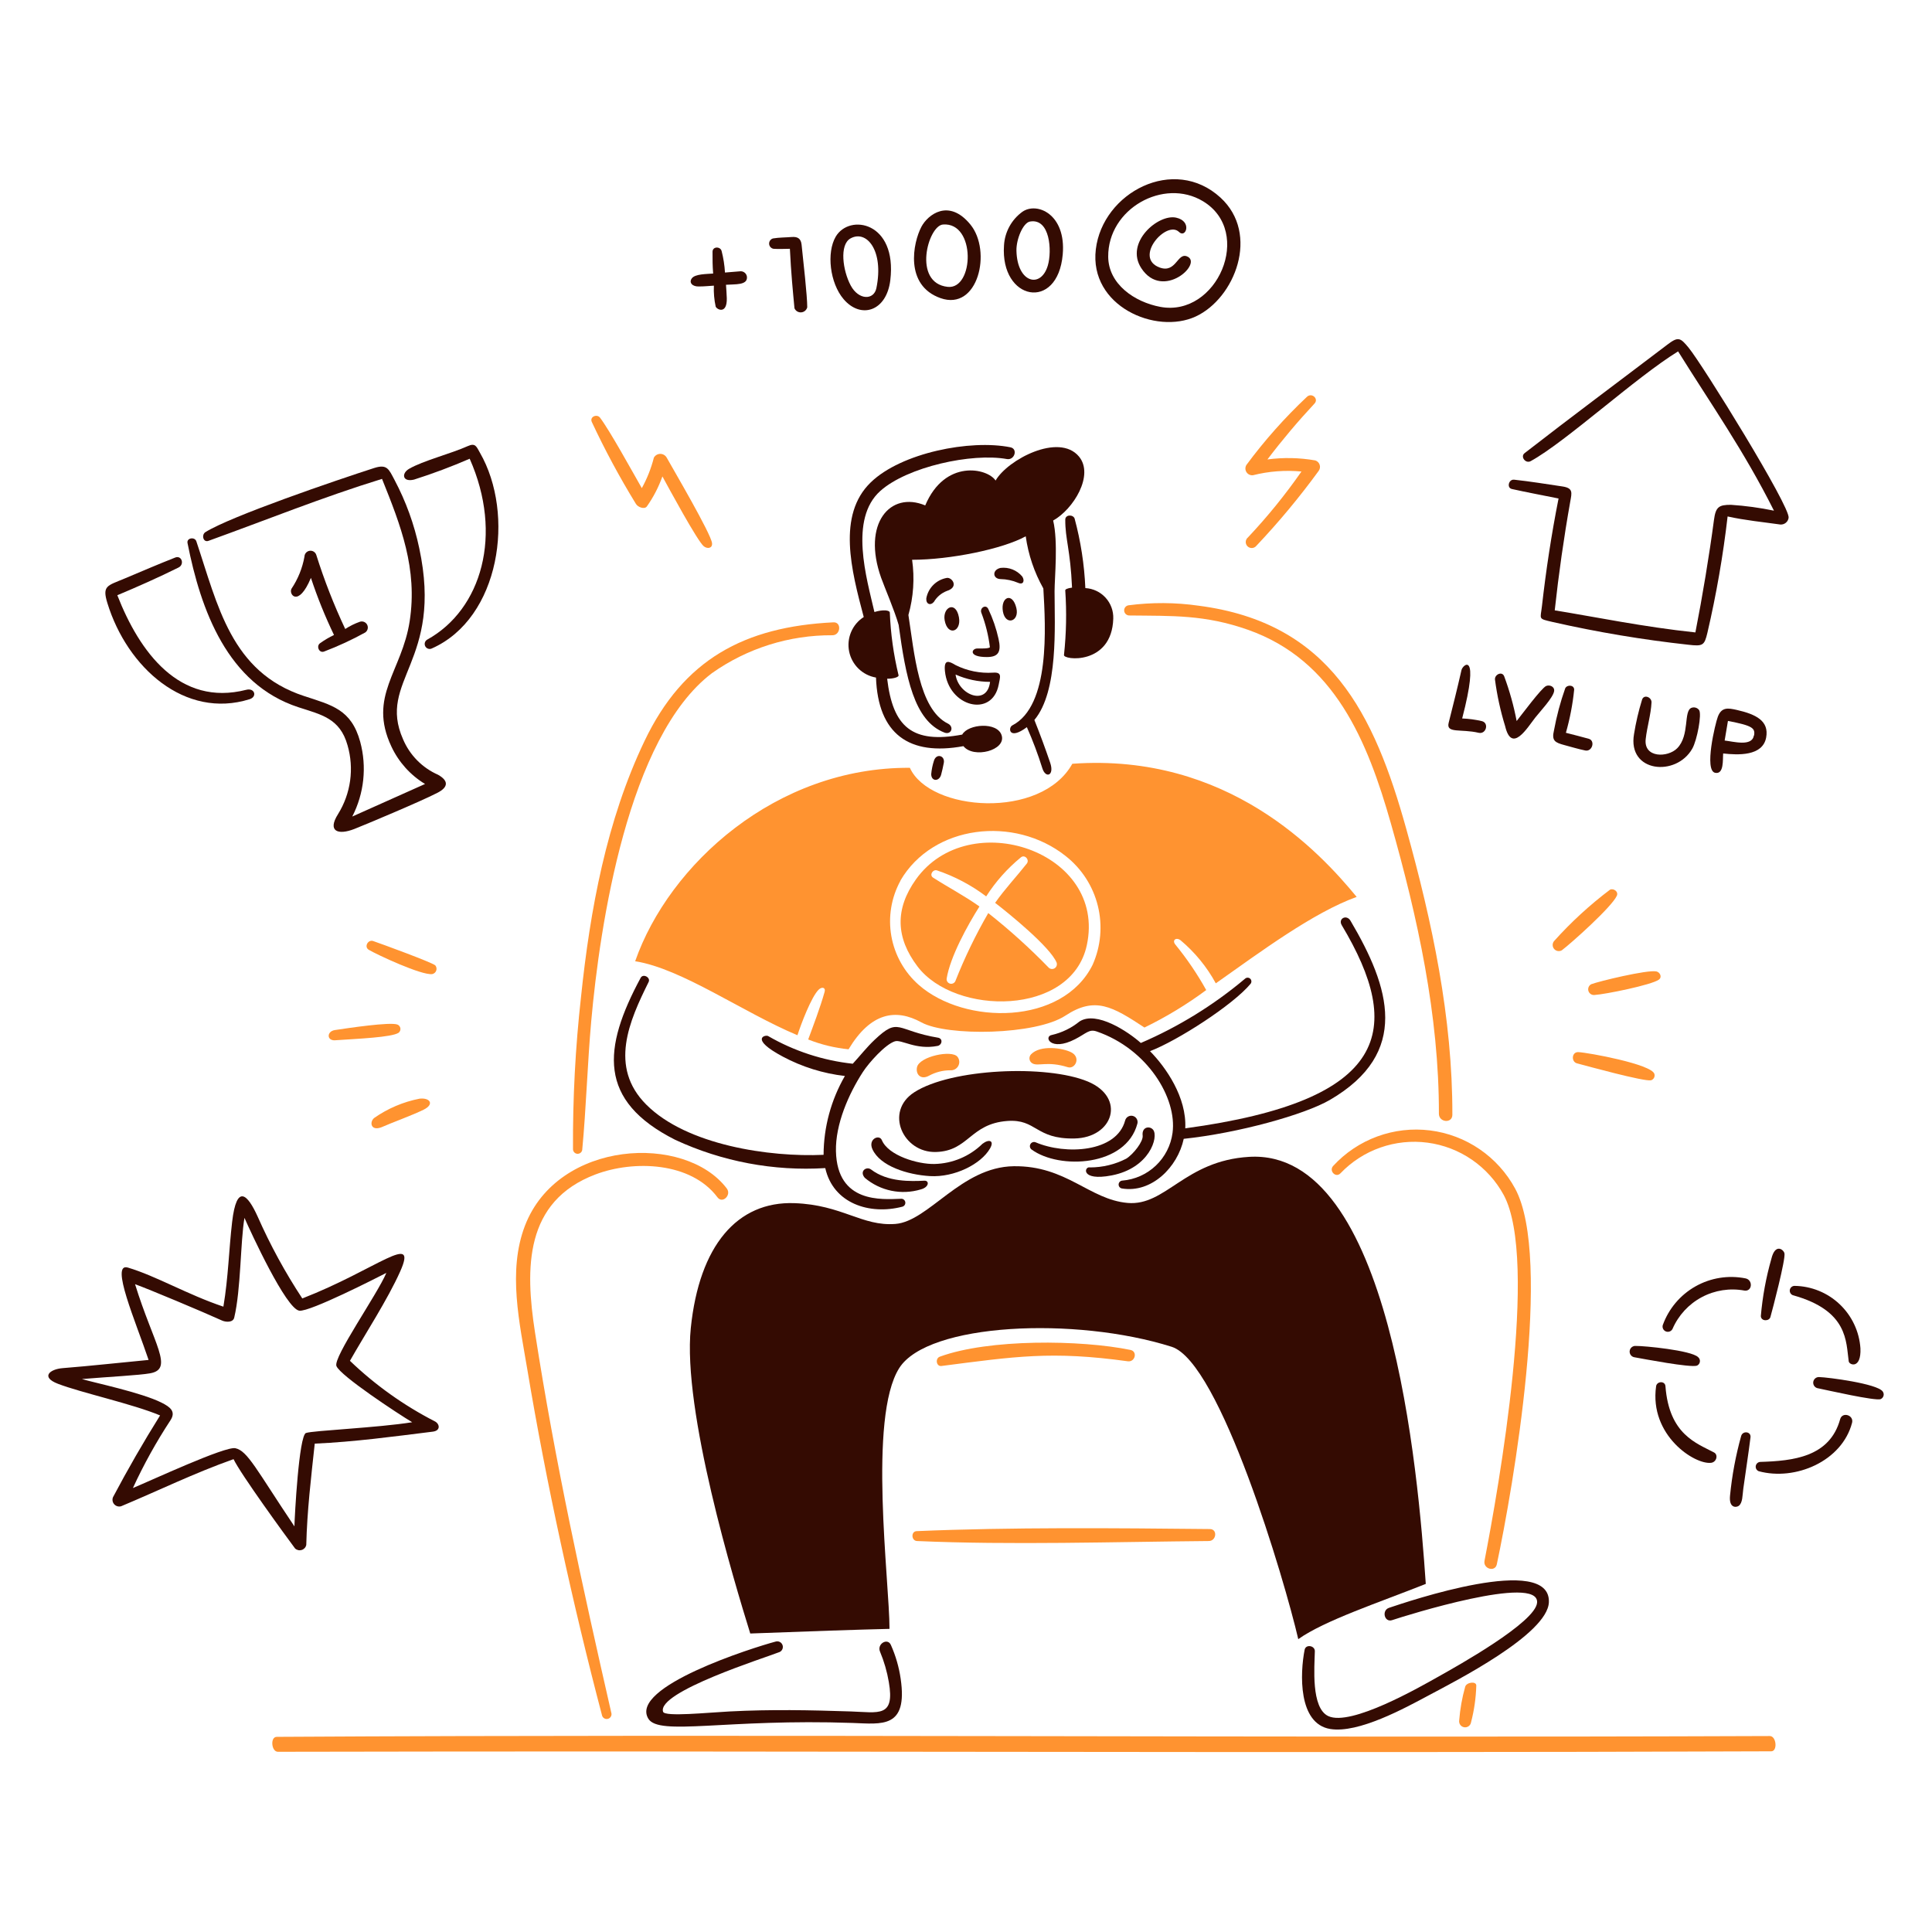 <svg width="800" height="800" viewBox="0 0 800 800" fill="none" xmlns="http://www.w3.org/2000/svg">
<path d="M732.833 718.856C525.233 719.68 315.801 718.02 114.597 719.192C111.797 719.192 112.369 725.38 115.073 725.376C322.397 724.888 524.949 726.012 733.445 725.18C736.117 725.168 735.601 718.844 732.833 718.856Z" fill="#FF9330"/>
<path d="M379.715 441.9C379.091 444.7 381.175 447.388 384.731 445.408C387.417 443.953 390.421 443.187 393.475 443.18C394.145 443.235 394.816 443.094 395.407 442.774C395.997 442.454 396.482 441.969 396.801 441.378C397.12 440.786 397.26 440.115 397.204 439.445C397.147 438.776 396.897 438.137 396.483 437.608C394.199 434.624 380.727 437.408 379.715 441.9Z" fill="#FF9330"/>
<path d="M442.139 441.9C445.183 442.848 447.703 437.9 443.643 435.772C440.099 433.912 430.763 432.572 426.931 436.572C426.67 436.846 426.477 437.178 426.368 437.54C426.26 437.903 426.239 438.287 426.306 438.659C426.374 439.032 426.529 439.383 426.759 439.684C426.989 439.985 427.286 440.228 427.627 440.392C430.023 441.6 433.775 439.292 442.139 441.9Z" fill="#FF9330"/>
<path d="M389.828 565.628C420.324 561.7 435.428 559.308 466.988 563.68C470.02 564.1 471.164 559.604 468.072 558.972C447.496 554.752 409.404 554.332 389.16 561.772C387.164 562.488 387.684 565.904 389.828 565.628Z" fill="#FF9330"/>
<path d="M552.028 482.8C550.18 484.828 553.104 487.86 555.036 485.864C559.626 481.053 565.288 477.394 571.56 475.186C577.832 472.978 584.538 472.282 591.13 473.156C597.721 474.03 604.014 476.449 609.494 480.216C614.973 483.983 619.486 488.991 622.664 494.832C637.264 521.96 620.568 616 614.7 646.308C614.056 649.62 619.08 651.108 619.796 647.756C626.512 616.236 642.996 520.956 627.396 492.188C623.862 485.652 618.818 480.055 612.684 475.862C606.55 471.669 599.503 469.003 592.13 468.084C584.756 467.166 577.27 468.022 570.295 470.582C563.32 473.142 557.057 477.331 552.028 482.8Z" fill="#FF9330"/>
<path d="M467.571 254.856C485.571 255.068 498.907 254.488 516.771 260.788C552.675 273.456 566.263 306.98 575.903 340.84C587.011 379.848 595.903 420.504 595.819 461.172C595.819 464.824 601.383 465.296 601.391 461.62C601.491 421.424 593.059 381.892 582.339 343.348C569.027 295.484 550.783 257.904 496.379 250.816C486.72 249.43 476.917 249.374 467.243 250.648C466.724 250.739 466.257 251.02 465.933 251.437C465.61 251.853 465.454 252.375 465.495 252.901C465.536 253.427 465.771 253.919 466.155 254.28C466.539 254.641 467.044 254.847 467.571 254.856Z" fill="#FF9330"/>
<path d="M606.704 698.44C605.42 702.99 604.589 707.655 604.224 712.368C604.171 712.69 604.183 713.02 604.257 713.337C604.332 713.655 604.469 713.955 604.659 714.219C604.85 714.484 605.091 714.709 605.368 714.881C605.645 715.052 605.954 715.168 606.276 715.22C606.598 715.273 606.927 715.262 607.245 715.187C607.562 715.112 607.862 714.976 608.127 714.785C608.392 714.595 608.616 714.354 608.788 714.076C608.96 713.799 609.075 713.49 609.128 713.168C610.426 708.201 611.155 703.101 611.3 697.968C611.336 696.044 607.272 696.532 606.704 698.44Z" fill="#FF9330"/>
<path d="M379.715 638.108C418.543 639.816 461.495 638.44 500.551 638.108C503.699 638.08 504.255 633.18 500.995 633.148C461.719 632.748 418.615 632.348 379.551 634.012C377.155 634.112 377.319 638 379.715 638.108Z" fill="#FF9330"/>
<path d="M241.084 476.188C242.756 458.444 243.232 440.616 244.816 422.844C248.356 383.176 260.044 305.06 294.788 278.752C309.382 268.42 326.85 262.926 344.732 263.044C348.128 262.984 348.552 257.524 345.096 257.696C308.212 259.512 283.004 273.072 266.88 306.832C251.14 339.784 244.352 376.732 240.584 412.832C238.248 433.77 237.141 454.828 237.268 475.896C237.281 476.371 237.47 476.825 237.798 477.169C238.126 477.514 238.57 477.725 239.044 477.761C239.518 477.797 239.989 477.656 240.366 477.366C240.743 477.075 240.998 476.656 241.084 476.188Z" fill="#FF9330"/>
<path d="M249.331 710.472C249.497 710.936 249.828 711.322 250.261 711.557C250.694 711.792 251.198 711.858 251.677 711.744C252.157 711.631 252.577 711.344 252.858 710.939C253.138 710.535 253.26 710.041 253.199 709.552C241.135 656.732 229.847 605.376 221.531 551.7C217.415 525.156 217.131 497.452 246.599 486.3C262.447 480.3 286.135 481.124 297.099 495.796C299.175 498.572 302.995 494.828 300.943 492.12C283.675 469.32 231.063 471.956 217.379 507.524C210.115 526.412 215.187 548.052 218.383 567.244C226.147 613.868 237.247 664.62 249.331 710.472Z" fill="#FF9330"/>
<path d="M646.732 393.488C650.464 390.688 667.432 375.548 669.488 370.924C670.288 369.172 668.108 367.724 666.688 368.388C658.285 374.727 650.516 381.864 643.488 389.7C643.116 390.161 642.917 390.738 642.925 391.33C642.934 391.922 643.149 392.493 643.535 392.943C643.92 393.393 644.451 393.694 645.035 393.794C645.619 393.893 646.219 393.785 646.732 393.488Z" fill="#FF9330"/>
<path d="M653 440.312C657.088 441.392 680.632 447.888 683.64 447.328C684.177 447.165 684.627 446.795 684.891 446.3C685.155 445.804 685.212 445.225 685.048 444.688C683.812 440.632 657.6 435.852 653.584 435.66C650.772 435.524 650.516 439.656 653 440.312Z" fill="#FF9330"/>
<path d="M660.268 412C664.588 411.748 683.868 407.86 686.9 405.648C688.38 404.568 687.344 402.556 685.868 402.248C682.108 401.468 662.024 406.344 658.904 407.54C658.413 407.796 658.027 408.216 657.813 408.727C657.599 409.238 657.571 409.807 657.733 410.337C657.895 410.866 658.237 411.323 658.7 411.626C659.163 411.93 659.718 412.062 660.268 412Z" fill="#FF9330"/>
<path d="M138.748 430.756C148.012 430.116 162.228 429.556 165.068 427.636C165.342 427.419 165.553 427.133 165.68 426.808C165.808 426.482 165.846 426.129 165.793 425.784C165.739 425.439 165.595 425.114 165.375 424.843C165.155 424.572 164.867 424.363 164.54 424.24C161.532 423.096 144.024 425.716 138.692 426.524C135.2 427.052 135.268 430.996 138.748 430.756Z" fill="#FF9330"/>
<path d="M173.732 454.936C166.963 456.262 160.549 458.994 154.904 462.956C152.84 464.684 153.544 468.9 158.748 466.44C161.032 465.356 170.948 461.732 175.46 459.476C179.972 457.22 178.052 454.46 173.732 454.936Z" fill="#FF9330"/>
<path d="M152.704 393.292C156.104 395.32 174.624 403.96 178.996 403.348C179.371 403.268 179.718 403.093 180.005 402.839C180.292 402.586 180.509 402.263 180.636 401.901C180.762 401.539 180.793 401.151 180.725 400.774C180.658 400.397 180.495 400.044 180.252 399.748C178.94 398.52 157.98 390.848 154.512 389.664C152.4 388.948 150.644 392.064 152.704 393.292Z" fill="#FF9330"/>
<path d="M450.025 391.396C458.425 352.468 401.129 333.46 379.273 364.128C370.493 376.448 370.925 388.296 379.913 400.172C395.417 420.66 443.665 420.872 450.025 391.396ZM388.025 360.424C395.335 362.896 402.199 366.526 408.357 371.176C412.276 365.057 417.135 359.596 422.757 354.992C424.357 353.712 426.409 356.024 425.181 357.584C420.781 363.16 416.185 367.984 412.061 373.848C417.633 378.14 434.817 392.056 437.521 398.584C437.669 399.004 437.672 399.462 437.531 399.884C437.389 400.306 437.111 400.669 436.74 400.915C436.369 401.161 435.926 401.277 435.482 401.243C435.038 401.209 434.618 401.028 434.289 400.728C426.441 392.636 418.067 385.071 409.221 378.084C403.99 387.121 399.437 396.533 395.601 406.244C395.412 406.665 395.077 407.002 394.658 407.193C394.238 407.384 393.764 407.416 393.323 407.283C392.881 407.149 392.504 406.86 392.261 406.469C392.018 406.077 391.925 405.611 392.001 405.156C393.461 396.184 400.581 383.236 405.569 375.352C399.273 370.868 392.789 367.528 386.369 363.404C384.701 362.324 386.277 359.844 388.025 360.424Z" fill="#FF9330"/>
<path d="M263.008 398.028C282.336 401.064 307.576 419.196 330.208 428.668C331.628 424.212 335.972 412.704 339.008 409.78C340.368 408.472 341.964 408.892 341.456 410.7C339.608 417.308 336.656 424.964 334.656 430.424C340.01 432.551 345.635 433.919 351.368 434.488C360.532 419.252 370.868 417.496 381.536 423.348C392.204 429.2 428.888 428.64 441.172 420.548C453.456 412.456 460.672 416.788 473.9 425.48C482.886 421.11 491.446 415.916 499.472 409.964C495.773 403.311 491.49 397.001 486.672 391.108C485.252 389.344 486.948 387.988 488.788 389.296C494.755 394.281 499.726 400.349 503.44 407.18C522.268 393.892 543.716 377.932 561.768 371.388C546.448 352.752 508.424 311.64 444.024 316.26C431.1 339.492 384.976 336.068 376.756 317.932C321.336 317.6 277.016 357.972 263.008 398.028ZM372.864 364.6C386.292 341.58 419.96 337.54 441.304 354.492C447.898 359.684 452.573 366.926 454.591 375.073C456.608 383.22 455.853 391.806 452.444 399.476C440.044 424.588 399.496 424.572 380.444 407.832C374.468 402.57 370.462 395.43 369.085 387.587C367.708 379.745 369.042 371.667 372.868 364.684L372.864 364.6Z" fill="#FF9330"/>
<path d="M263.283 208.588C264.083 210.036 266.883 211.036 267.851 209.704C270.558 205.878 272.724 201.698 274.287 197.28C276.571 201.456 288.827 224.184 291.447 226.22C292.951 227.388 295.047 227.056 294.843 224.94C294.499 221.124 278.747 194.312 276.071 189.508C275.809 189.033 275.423 188.637 274.955 188.361C274.488 188.085 273.955 187.94 273.411 187.94C272.868 187.94 272.335 188.085 271.868 188.361C271.4 188.637 271.014 189.033 270.752 189.508C269.633 193.909 267.957 198.149 265.763 202.124C261.695 195.024 252.587 178.428 248.467 172.96C247.219 171.312 244.171 172.488 245.011 174.632C250.454 186.288 256.555 197.625 263.283 208.588Z" fill="#FF9330"/>
<path d="M518.852 196.776C525.402 195.129 532.184 194.611 538.908 195.244C532.208 204.867 524.806 213.983 516.764 222.516C516.492 222.734 516.269 223.006 516.109 223.316C515.95 223.625 515.857 223.965 515.838 224.313C515.819 224.661 515.873 225.008 515.997 225.334C516.121 225.659 516.313 225.955 516.559 226.201C516.806 226.447 517.101 226.639 517.426 226.763C517.752 226.887 518.1 226.942 518.448 226.922C518.795 226.903 519.135 226.811 519.445 226.651C519.754 226.491 520.027 226.268 520.244 225.996C529.484 216.233 538.09 205.887 546.008 195.024C546.282 194.666 546.466 194.247 546.543 193.803C546.621 193.359 546.59 192.903 546.453 192.473C546.317 192.043 546.078 191.653 545.758 191.335C545.439 191.018 545.047 190.782 544.616 190.648C538.074 189.502 531.395 189.367 524.812 190.248C530.915 182.206 537.423 174.48 544.312 167.1C546.16 165.1 543.172 162.452 541.192 164.3C532.008 172.937 523.617 182.38 516.12 192.516C515.839 192.966 515.692 193.486 515.695 194.016C515.699 194.546 515.852 195.064 516.138 195.51C516.425 195.957 516.831 196.313 517.312 196.537C517.792 196.761 518.326 196.844 518.852 196.776Z" fill="#FF9330"/>
<path d="M392.169 239.284C390.031 239.635 388.055 240.641 386.514 242.163C384.972 243.685 383.94 245.647 383.561 247.78C383.397 250.18 385.289 250.9 386.709 249.228C387.925 247.169 389.799 245.58 392.029 244.716C397.157 243.128 394.313 239.116 392.169 239.284Z" fill="#340B02"/>
<path d="M397.072 255.6C395.744 248.492 390.204 251.5 391.164 256.852C392.4 263.624 398.192 261.62 397.072 255.6Z" fill="#340B02"/>
<path d="M420.859 251.792C419.215 244.912 414.227 247.276 415.287 253.24C416.347 259.204 422.195 257.388 420.859 251.792Z" fill="#340B02"/>
<path d="M421.601 241.344C423.757 242.296 424.401 240.452 423.301 238.728C422.214 237.427 420.818 236.418 419.241 235.795C417.664 235.172 415.956 234.954 414.273 235.16C410.709 235.996 411.041 239.688 414.273 239.784C416.793 239.828 419.281 240.358 421.601 241.344Z" fill="#340B02"/>
<path d="M413.532 283.516C414.148 280.34 415.04 278.26 411.22 278.532C405.865 278.881 400.512 277.805 395.708 275.412C392.908 273.712 390.784 272.848 391.276 277.892C392.724 292.736 410.864 297.332 413.532 283.516ZM409.968 282.348C408.74 292.596 396.792 287.724 395.68 279.312C400.181 281.303 405.047 282.337 409.968 282.348Z" fill="#340B02"/>
<path d="M404.593 268.532C402.365 268.552 400.777 272.084 408.633 272.068C413.393 272.068 414.693 269.976 413.477 264.548C412.535 260.266 411.105 256.105 409.217 252.148C408.205 250.048 405.457 251.788 406.417 253.904C408.137 258.445 409.305 263.176 409.897 267.996C409.469 268.644 406.153 268.516 404.593 268.532Z" fill="#340B02"/>
<path d="M386.736 314.964C386.147 316.773 385.765 318.642 385.596 320.536C385.596 323.656 388.956 323.708 389.716 320.732C390.188 318.892 390.34 318.28 390.804 315.932C391.404 312.908 387.744 311.78 386.736 314.964Z" fill="#340B02"/>
<path d="M412.252 198.98C408.852 193.824 391.276 190.008 383.116 209.284C368.604 203.212 356.852 216.796 364.872 239.284C366.24 243.124 370.44 252.848 372.112 258.78C375.064 280.284 378.44 298.508 391.084 303.348C393.884 304.42 395.204 300.948 392.504 299.616C380.332 293.616 378.576 270.092 376.152 254.66C378.253 247.228 378.775 239.438 377.684 231.792C393.504 231.792 415.284 227.308 424.732 222.068C425.79 229.661 428.265 236.988 432.028 243.668C432.948 259.668 434.944 292.26 419.16 300.38C417.376 301.3 417.684 306.732 425.204 301.104C427.661 306.641 429.798 312.314 431.604 318.096C432.952 322.436 436.696 321.272 434.86 315.84C432.83 309.88 430.648 303.972 428.316 298.124C438.316 286.176 436.684 259.324 436.672 244.812C436.672 239.24 438.204 224.364 436.088 215.536C444.444 210.912 453.204 196.712 446.756 189.016C438.44 179.104 417.236 190.344 412.252 198.98Z" fill="#340B02"/>
<path d="M441.108 215.16C441.056 223.24 443.224 227.612 443.908 243.324C442.096 243.544 440.928 244.02 441.108 244.576C441.709 253.432 441.533 262.323 440.58 271.148C439.876 273.348 460.396 275.716 460.98 256.164C461.094 252.962 459.947 249.843 457.785 247.478C455.623 245.112 452.62 243.69 449.42 243.516C449 233.772 447.506 224.104 444.964 214.688C444.296 212.968 441.124 213.044 441.108 215.16Z" fill="#340B02"/>
<path d="M357.657 255.496C355.328 256.988 353.504 259.149 352.425 261.695C351.346 264.242 351.062 267.056 351.61 269.767C352.159 272.478 353.514 274.959 355.498 276.886C357.483 278.813 360.003 280.095 362.729 280.564C363.589 303.908 376.349 313.128 398.937 308.964C403.089 314.228 416.709 310.72 414.761 304.48C412.977 298.768 400.833 299.772 398.437 304.172C377.685 308.072 369.717 300.972 367.353 281.052C370.305 281.052 372.393 280.252 372.057 279.548C370.007 271.072 368.801 262.414 368.457 253.7C368.429 252.588 365.505 252.364 362.077 253.424C358.877 239.496 351.485 214.948 364.529 203.284C375.689 193.304 402.445 187.452 416.929 190.084C420.105 190.66 421.605 185.86 418.377 185.212C401.797 181.88 373.237 187.476 360.577 199.724C346.525 213.304 352.533 236.22 357.657 255.496Z" fill="#340B02"/>
<path d="M446.987 422.984C443.655 425.689 439.747 427.595 435.563 428.556C432.055 429.112 434.891 435.592 445.163 430.312C449.895 427.88 450.959 426.016 454.131 427.112C475.047 434.312 487.479 454.616 485.523 469.112C484.832 474.284 482.391 479.063 478.607 482.655C474.823 486.248 469.924 488.437 464.723 488.86C464.323 488.888 463.946 489.062 463.665 489.349C463.384 489.636 463.217 490.016 463.197 490.417C463.177 490.818 463.304 491.213 463.555 491.527C463.806 491.841 464.163 492.052 464.559 492.12C476.879 494.144 487.675 483.236 490.159 471.564C512.695 469.196 540.159 461.564 550.659 455.464C584.103 435.996 575.511 408.852 559.211 381.26C557.575 378.488 553.975 380.396 555.591 383.096C581.343 426.188 575.747 455.704 490.791 467.22C491.435 454.376 482.791 441.98 476.195 435.268C487.619 430.896 510.515 416.148 517.795 407.416C518.055 407.115 518.191 406.727 518.174 406.33C518.158 405.933 517.99 405.557 517.706 405.279C517.421 405.002 517.042 404.843 516.644 404.836C516.247 404.828 515.862 404.973 515.567 405.24C502.561 416.189 488.013 425.163 472.391 431.872C467.199 427.22 453.975 418.4 446.987 422.984Z" fill="#340B02"/>
<path d="M460.3 486.716C476.036 483.688 479.816 470.768 477.5 467.832C476.116 466.068 472.7 466.576 473.152 470.232C473.44 472.632 469.392 477.864 466.352 479.784C461.707 482.169 456.561 483.411 451.34 483.404C448.964 482.8 447.232 489.232 460.3 486.716Z" fill="#340B02"/>
<path d="M470.968 465.268C471.142 464.596 471.041 463.883 470.688 463.285C470.336 462.687 469.76 462.254 469.088 462.08C468.416 461.907 467.703 462.007 467.105 462.36C466.507 462.712 466.074 463.288 465.9 463.96C462.352 477.24 441.2 478.284 428.852 473.012C428.463 472.849 428.027 472.833 427.627 472.969C427.228 473.105 426.891 473.382 426.682 473.749C426.473 474.116 426.405 474.547 426.492 474.96C426.578 475.373 426.813 475.74 427.152 475.992C438.68 484.4 466.272 483.092 470.968 465.268Z" fill="#340B02"/>
<path d="M341.725 483.68C345.013 498.36 360.081 503.18 373.589 499.68C374.011 499.581 374.379 499.323 374.615 498.959C374.851 498.595 374.936 498.153 374.853 497.728C374.77 497.302 374.525 496.925 374.17 496.676C373.815 496.427 373.377 496.325 372.949 496.392C365.177 496.644 346.661 498.344 346.149 476.7C345.889 465.56 351.389 453.016 357.293 443.9C359.869 439.924 366.621 432.448 370.521 431.196C373.321 430.304 379.149 434.864 388.237 433.092C389.993 432.752 390.605 430.292 388.601 429.72C370.877 426.784 372.401 420.92 362.165 430.556C358.909 433.624 356.165 437.16 353.113 440.472C340.752 439.129 328.808 435.22 318.045 428.996C316.937 428.368 310.169 430.068 324.145 437.52C332.134 441.786 340.855 444.508 349.853 445.544C344.117 455.471 341.074 466.723 341.025 478.188C318.741 479.22 284.361 474.212 267.601 457.388C252.021 441.788 260.593 422.716 268.573 406.636C269.517 404.74 266.293 403.016 265.289 404.884C249.577 434.06 247.429 455.756 279.605 471.984C299.015 480.992 320.367 485.012 341.725 483.68Z" fill="#340B02"/>
<path d="M409.968 475.52C411.832 472.248 409.528 471.544 406.82 473.624C401.475 478.843 394.344 481.831 386.876 481.98C380.136 482.124 367.848 478.556 365.148 472.092C364.092 469.56 359.352 471.648 361.248 475.852C364.42 482.876 375.784 486.432 385.064 486.996C395.172 487.6 406.232 482.068 409.968 475.52Z" fill="#340B02"/>
<path d="M360.691 484.264C358.779 482.804 355.707 484.988 358.103 487.72C361.257 490.383 365.025 492.216 369.066 493.054C373.108 493.893 377.295 493.709 381.247 492.52C384.787 491.608 384.867 488.812 382.779 488.9C377.175 489.16 367.599 489.544 360.691 484.264Z" fill="#340B02"/>
<path d="M444.839 471.424C461.051 471.132 466.339 454.448 450.411 447.824C433.415 440.764 393.835 442.416 378.547 452.308C366.147 460.328 373.923 477.376 387.515 477.016C401.107 476.656 401.639 465.34 417.071 464.172C429.271 463.26 428.603 471.716 444.839 471.424Z" fill="#340B02"/>
<path d="M517.237 479.028C490.525 480.628 482.753 499.5 466.905 498.108C451.057 496.716 441.585 482.62 419.773 482.908C397.961 483.196 384.573 505.748 370.749 506.808C356.925 507.868 348.773 498.908 328.969 498.2C305.261 497.352 289.553 515.776 286.045 549.9C282.537 584.024 304.001 654.932 310.665 676.4C334.565 675.48 356.405 674.756 368.325 674.476C368.325 654.98 359.357 586.984 372.365 566.476C384.173 547.84 445.237 545.044 485.165 557.676C505.221 564.02 531.965 654.44 537.585 678.732C548.505 670.988 571.013 663.576 590.385 655.86C587.237 609.724 576.001 475.512 517.237 479.028Z" fill="#340B02"/>
<path d="M368.884 681.112C367.512 678.052 363.048 680.712 364.396 683.912C366.09 687.964 367.315 692.197 368.048 696.528C370.612 711.328 363.812 709.052 352.28 708.672C335.12 708.112 319.548 707.78 302.144 708.672C293.004 709.144 275.28 710.98 274.568 708.812C271.848 700.572 317.24 686.308 322.392 684.216C322.696 684.141 322.982 684.007 323.232 683.82C323.482 683.632 323.692 683.397 323.849 683.126C324.006 682.856 324.107 682.557 324.145 682.246C324.184 681.936 324.159 681.622 324.073 681.321C323.986 681.021 323.84 680.741 323.643 680.498C323.446 680.256 323.202 680.055 322.925 679.91C322.649 679.764 322.346 679.675 322.034 679.65C321.723 679.624 321.409 679.661 321.112 679.76C311.912 682.204 260.384 698.456 268.468 711.684C272.9 718.94 300.792 711.596 353.06 713.436C365.176 713.864 375.968 715.836 372.948 695.136C372.247 690.296 370.879 685.576 368.884 681.112Z" fill="#340B02"/>
<path d="M575.173 665.764C572.001 666.828 573.249 671.936 576.457 670.864C582.021 669 637.209 651.7 636.481 663.564C635.981 671.756 603.077 690.06 595.705 694.204C587.757 698.672 559.357 714.972 550.021 710.604C542.785 707.224 544.313 690.052 544.449 683.752C544.505 681.384 540.697 680.716 540.217 683.14C538.313 692.78 537.437 713.752 550.829 715.94C562.533 717.84 581.721 707.304 591.917 701.844C602.113 696.384 640.857 676.776 641.357 663.444C642.125 642.98 582.669 663.264 575.173 665.764Z" fill="#340B02"/>
<path d="M733.08 545.38C733.984 542.224 739.44 521.38 738.904 518.98C738.544 517.38 735.06 514.692 733.472 521.292C731.266 529.036 729.81 536.974 729.124 544.996C729.272 547.2 732.572 547.16 733.08 545.38Z" fill="#340B02"/>
<path d="M722.832 529.36C715.74 527.93 708.371 529.099 702.07 532.654C695.769 536.208 690.956 541.911 688.512 548.72C688.368 549.241 688.423 549.796 688.666 550.278C688.909 550.76 689.322 551.135 689.826 551.33C690.329 551.524 690.887 551.524 691.391 551.33C691.895 551.136 692.309 550.762 692.552 550.28C694.985 544.647 699.259 540.008 704.674 537.124C710.09 534.239 716.324 533.28 722.356 534.404C725.6 534.848 725.936 530.028 722.832 529.36Z" fill="#340B02"/>
<path d="M779.572 576.156C777.196 572.916 756.868 570.308 753.416 570.224C753.11 570.189 752.801 570.215 752.505 570.299C752.21 570.384 751.934 570.526 751.693 570.717C751.452 570.909 751.252 571.145 751.103 571.414C750.953 571.683 750.859 571.979 750.824 572.284C750.789 572.59 750.814 572.899 750.899 573.195C750.984 573.49 751.126 573.766 751.317 574.007C751.508 574.247 751.745 574.448 752.014 574.597C752.283 574.746 752.578 574.841 752.884 574.876C756.2 575.544 776.728 580.248 778.764 579.332C779.051 579.203 779.306 579.011 779.509 578.77C779.711 578.528 779.857 578.245 779.935 577.939C780.012 577.634 780.02 577.315 779.957 577.006C779.894 576.697 779.763 576.407 779.572 576.156Z" fill="#340B02"/>
<path d="M720.964 594.652C718.721 602.73 717.183 610.988 716.368 619.332C715.852 624.632 719.016 624.24 719.968 623.54C721.648 622.292 721.484 619.196 721.864 616.436C722.84 609.336 723.956 602.28 724.844 595.184C725.144 592.708 721.6 592.324 720.964 594.652Z" fill="#340B02"/>
<path d="M761.968 587.66C757.64 603.36 742.472 604.932 728.848 605.348C728.399 605.382 727.974 605.566 727.643 605.871C727.312 606.176 727.093 606.583 727.022 607.028C726.951 607.473 727.032 607.928 727.253 608.321C727.473 608.714 727.82 609.021 728.236 609.192C743.36 613.316 762.728 605.1 766.896 589.164C767.736 585.964 762.852 584.456 761.968 587.66Z" fill="#340B02"/>
<path d="M709.768 601.448C702.568 597.6 691.152 594.076 689.628 574.012C689.452 571.672 686.052 571.924 685.756 574.012C682.876 594.332 701.756 606.596 708.556 605.712C710.8 605.424 711.548 602.4 709.768 601.448Z" fill="#340B02"/>
<path d="M742.4 536.324C765.404 542.696 764.356 555.6 765.52 563.708C765.744 565.268 770.72 567.02 770.368 558.332C769.899 551.373 766.827 544.846 761.763 540.051C756.699 535.255 750.014 532.542 743.04 532.452C742.577 532.466 742.133 532.641 741.785 532.946C741.436 533.251 741.204 533.668 741.128 534.125C741.053 534.582 741.138 535.051 741.37 535.452C741.602 535.853 741.966 536.162 742.4 536.324Z" fill="#340B02"/>
<path d="M702.664 565.488C702.994 565.342 703.281 565.112 703.496 564.822C703.712 564.531 703.848 564.19 703.893 563.832C703.938 563.473 703.889 563.109 703.751 562.775C703.614 562.44 703.392 562.147 703.108 561.924C700.18 559.144 680.824 557.272 677.428 557.328C677.119 557.294 676.806 557.32 676.507 557.406C676.208 557.493 675.929 557.637 675.686 557.831C675.443 558.025 675.24 558.265 675.09 558.537C674.94 558.81 674.844 559.109 674.81 559.418C674.775 559.727 674.802 560.04 674.888 560.339C674.974 560.638 675.118 560.917 675.312 561.16C675.507 561.403 675.747 561.606 676.019 561.756C676.291 561.906 676.591 562.002 676.9 562.036C680.66 562.704 699.9 566.4 702.664 565.488Z" fill="#340B02"/>
<path d="M491.389 106.112C487.521 104.68 486.909 113.2 480.245 110.792C469.113 106.76 483.045 90.98 488.213 96.056C491.013 98.82 493.785 91.612 487.013 90.124C479.609 88.492 465.657 100.412 472.585 111.04C481.473 124.68 498.581 108.768 491.389 106.112Z" fill="#340B02"/>
<path d="M368.66 116C371.54 91.804 351.724 88.368 346.068 97.976C342.168 104.608 343.628 117.176 349.3 123.856C356.468 132.284 367.124 128.904 368.66 116ZM352.168 98.728C358.836 95.016 366.084 103.768 362.892 119.312C361.86 124.356 355.54 124.356 352.252 118.2C348.964 112.044 347.496 101.332 352.168 98.728Z" fill="#340B02"/>
<path d="M320.276 103.02C322.532 103.188 324.816 103.02 327.076 103.02C327.576 113.24 328.3 120.428 328.972 127.644C329.201 128.184 329.593 128.638 330.093 128.944C330.594 129.249 331.177 129.389 331.762 129.345C332.346 129.301 332.902 129.074 333.351 128.697C333.8 128.32 334.119 127.812 334.264 127.244C334.264 122.48 332.636 108.192 331.924 101.34C331.652 98.72 330.224 97.94 327.8 98.14C325.376 98.34 322.648 98.308 320.112 98.724C319.629 98.853 319.204 99.142 318.907 99.545C318.61 99.947 318.459 100.438 318.478 100.938C318.497 101.437 318.686 101.915 319.012 102.294C319.339 102.672 319.785 102.928 320.276 103.02Z" fill="#340B02"/>
<path d="M495.148 131.04C511.3 123.544 521.808 96.916 505.396 81.84C486.096 64.12 456.568 79.752 453.756 103.232C450.944 126.712 478.6 138.724 495.148 131.04ZM498.128 83.324C519.26 96.068 503.952 131.388 480.528 127.084C469.728 125.084 458.972 117.616 458.884 106.304C458.724 86.4 481.884 73.532 498.128 83.324Z" fill="#340B02"/>
<path d="M289.601 118.616C291.601 118.616 293.601 118.396 295.601 118.284C295.477 121.2 295.729 124.12 296.353 126.972C296.965 128.312 301.101 130.172 300.949 123.492C300.905 121.628 300.725 119.788 300.617 117.92C304.541 117.644 309.369 118.116 309.305 114.856C309.291 114.174 309.009 113.525 308.518 113.051C308.028 112.577 307.371 112.315 306.689 112.324L300.197 112.852C300.024 109.843 299.558 106.858 298.805 103.94C298.293 101.984 295.057 101.988 295.045 104.244C295.025 107.56 295.045 109.956 295.297 113.268C292.497 113.492 287.857 113.436 286.497 115.22C285.137 117.004 286.685 118.8 289.601 118.616Z" fill="#340B02"/>
<path d="M389.412 123.436C405.048 128.98 410.804 103.94 401.812 92.964C392.82 81.988 384.16 88.964 381.56 93.856C378.024 100.528 374.488 118.148 389.412 123.436ZM390.468 92.964C404.2 91.896 403.392 119.964 392.42 118.784C377.768 117.2 384.256 93.448 390.468 92.964Z" fill="#340B02"/>
<path d="M440.052 105.388C441.524 88.672 429.372 83.464 423.336 87.7C421.116 89.312 419.281 91.398 417.967 93.807C416.652 96.216 415.89 98.888 415.736 101.628C414.144 124.504 437.96 129.092 440.052 105.388ZM426.485 91.736C434.841 90.264 435.644 103.9 433.896 109.9C431.056 119.632 421.196 117.252 420.888 103.828C420.776 99.008 423.645 92.24 426.485 91.736Z" fill="#340B02"/>
<path d="M180.057 588.552C167.185 581.946 155.344 573.501 144.905 563.484C151.117 552.508 160.505 538.132 165.705 526.492C173.205 509.692 156.049 525.636 125.173 537.664C118.077 526.888 111.892 515.539 106.681 503.736C102.585 494.688 98.013 489.808 96.121 505.964C94.757 517.636 94.561 528.764 92.501 541.06C77.701 536.104 64.657 528.356 52.949 524.876C45.473 522.656 56.209 547.304 61.529 563.12C49.661 564.236 37.825 565.576 25.929 566.52C20.637 566.94 16.729 570.188 23.953 572.984C33.677 576.732 54.981 581.34 66.289 586.1C59.388 597.145 52.886 608.434 46.793 619.944C46.591 620.431 46.531 620.966 46.62 621.486C46.708 622.006 46.942 622.49 47.294 622.883C47.646 623.276 48.102 623.562 48.609 623.707C49.116 623.852 49.654 623.851 50.161 623.704C65.677 617.216 80.413 609.972 96.709 604.208C99.717 610.476 118.185 635.848 122.193 641.2C122.553 641.532 122.994 641.763 123.471 641.871C123.949 641.979 124.446 641.961 124.914 641.817C125.382 641.672 125.804 641.408 126.138 641.05C126.472 640.692 126.706 640.253 126.817 639.776C127.153 625.656 128.817 611.776 130.329 597.776C146.761 597.052 162.729 594.86 179.185 592.82C182.613 592.4 182.049 589.556 180.057 588.552ZM126.713 593.352C123.773 594.408 122.009 627.92 121.913 632.04C106.173 608.588 102.553 600.756 97.457 599.676C93.221 598.78 62.833 612.932 55.033 616.164C59.497 606.456 64.684 597.096 70.549 588.164C73.025 584.448 70.365 582.564 66.949 580.836C58.629 576.62 38.677 572.48 33.917 571.032C45.365 570.084 57.565 569.472 62.133 568.664C72.153 566.892 63.641 556.728 55.921 531.756C61.493 533.756 83.753 543.088 91.921 546.8C93.477 547.504 96.489 547.716 96.989 545.6C99.789 533.82 99.525 514.236 101.225 504.292C103.813 510.168 118.521 542.164 123.981 542.732C128.437 543.196 155.901 529.168 159.981 527.076C156.165 536.076 137.869 562.06 139.313 565.656C140.933 569.692 164.801 585.404 170.677 588.916C156.269 591.228 129.601 592.34 126.713 593.372V593.352Z" fill="#340B02"/>
<path d="M134.208 269.784C140.06 267.56 145.747 264.925 151.228 261.9C151.721 261.559 152.076 261.052 152.227 260.472C152.379 259.891 152.318 259.276 152.055 258.737C151.791 258.198 151.344 257.771 150.793 257.534C150.242 257.297 149.624 257.265 149.052 257.444C146.905 258.198 144.857 259.208 142.952 260.452C138.274 250.52 134.273 240.283 130.976 229.812C130.801 229.244 130.43 228.756 129.929 228.436C129.428 228.116 128.83 227.985 128.24 228.065C127.651 228.145 127.11 228.432 126.713 228.874C126.316 229.317 126.089 229.886 126.072 230.48C125.226 235.223 123.405 239.738 120.724 243.74C119.388 246.024 123.524 251.82 128.748 239.284C131.42 247.364 134.611 255.263 138.3 262.932C136.272 263.901 134.334 265.048 132.508 266.36C130.86 267.548 132.14 270.58 134.208 269.784Z" fill="#340B02"/>
<path d="M193.705 184.716C186.717 187.868 175.181 190.764 169.389 194.132C166.129 196.028 166.617 199.76 171.449 198.588C179.268 196.101 186.957 193.219 194.485 189.952C208.413 221.288 199.505 252.372 176.853 264.884C176.397 265.159 176.065 265.599 175.926 266.113C175.787 266.626 175.852 267.174 176.107 267.641C176.362 268.108 176.787 268.458 177.294 268.619C177.801 268.78 178.351 268.739 178.829 268.504C207.049 255.996 213.405 212.904 198.721 187.448C197.305 184.992 196.909 183.272 193.705 184.716Z" fill="#340B02"/>
<path d="M103.343 289.532C106.631 288.504 105.459 284.732 101.979 285.632C74.267 292.704 57.719 269.896 48.579 246.472C57.159 242.872 65.291 239.272 73.927 234.996C76.519 233.712 75.235 229.796 72.535 230.872C65.483 233.648 58.607 236.608 51.507 239.592C44.407 242.576 42.247 242.5 44.459 249.7C52.671 276.46 76.611 297.888 103.343 289.532Z" fill="#340B02"/>
<path d="M181.364 320.8C174.858 317.931 169.689 312.692 166.908 306.148C156.04 281.624 183.708 274.084 173.592 226.948C171.526 217.135 168.095 207.66 163.4 198.8C161 194.304 160.368 192.044 154.876 193.812C138.952 198.948 95.676 213.716 85.072 220.332C83.34 221.412 84.096 224.756 86.324 223.952C110.544 215.22 133.428 205.928 158.188 198.296C165.932 217.572 172.988 235.496 169.636 257.24C166.436 278.076 152.272 288.28 162.06 309.104C165.067 315.546 169.919 320.95 176 324.632L145.864 338.112C150.781 328.557 151.952 317.51 149.148 307.136C145.464 293.712 137.42 291.992 125.864 288.196C95.66 278.276 90.208 250.68 81.296 224.132C80.64 222.184 77.224 222.712 77.648 224.856C83.148 252.724 94.216 283.28 123.58 292.856C132.972 295.924 140.78 297.376 143.912 308.62C145.289 313.375 145.651 318.367 144.974 323.272C144.298 328.176 142.597 332.883 139.984 337.088C135.424 344.288 139.984 345.888 146.696 343.272C150.572 341.752 173.952 331.992 181.128 328.288C185.664 325.956 185.84 323.308 181.364 320.8Z" fill="#340B02"/>
<path d="M626.036 202.488C632.436 203.92 638.932 205.108 645.368 206.416C642.416 221.272 640.168 236.132 638.488 250.984C637.86 256.556 636.748 256.108 642.916 257.556C661.45 261.761 680.208 264.905 699.1 266.972C705.176 267.684 705.752 267.264 707.008 261.984C710.705 246.111 713.494 230.041 715.364 213.852C722.524 215.452 729.96 216.164 737.232 217.196C738.048 217.246 738.852 216.985 739.483 216.465C740.113 215.946 740.523 215.206 740.628 214.396C741.32 209.732 705.093 151.136 699.237 143.996C695.705 139.676 694.869 139.324 690.297 142.796C670.625 157.752 650.812 172.476 631.3 187.64C629.436 189.092 631.72 192.1 633.808 190.956C648.264 183.048 677.148 156.416 694.864 145.496C708.54 167.448 722.025 186.5 734.557 211.456C728.678 210.237 722.723 209.427 716.732 209.032C711.744 209.032 710.432 209.868 709.712 215.328C707.808 229.728 704.912 247.224 702.024 261.872C680.576 259.616 660.521 255.44 643.781 252.736C645.426 237.584 647.57 222.561 650.212 207.668C650.864 204.02 651.492 202.104 646.956 201.428C640.296 200.436 633.644 199.352 626.956 198.628C624.7 198.4 623.808 202 626.036 202.488Z" fill="#340B02"/>
<path d="M657.872 305.912C654.728 305.012 651.552 304.268 648.404 303.432C650.071 297.594 651.217 291.62 651.828 285.58C651.828 283.544 648.876 283.432 648.124 285.02C646.115 290.692 644.56 296.514 643.472 302.432C642.416 306.776 643.948 307.492 647.82 308.532C650.62 309.276 653.528 310.172 656.424 310.76C659.32 311.348 660.66 306.712 657.872 305.912Z" fill="#340B02"/>
<path d="M635.784 297.056C637.676 294.656 643.136 288.864 643.528 286.192C643.808 284.296 641.676 283.44 640.24 284.048C638.284 284.872 629.84 296.304 628.012 298.56C626.813 292.262 625.09 286.075 622.86 280.064C621.972 277.756 618.796 279.344 619.044 281.428C619.904 287.96 621.311 294.408 623.252 300.704C626 312.208 632.436 301.308 635.784 297.056Z" fill="#340B02"/>
<path d="M683.864 290.8C683.864 288.6 680.664 287.42 679.936 289.74C678.499 294.392 677.391 299.14 676.62 303.948C673.82 319.92 694.076 321.784 700.74 309.992C702.74 306.484 704.776 295.592 703.54 293.992C703.183 293.523 702.682 293.182 702.115 293.022C701.547 292.861 700.943 292.888 700.392 293.1C697.02 294.42 699.768 304.424 694.516 309.812C690.664 313.76 680.516 313.984 681.452 305.996C682.02 300.924 683.6 295.968 683.864 290.8Z" fill="#340B02"/>
<path d="M719.152 293.964C715.588 293.164 712.868 292.696 711.328 296.764C710.264 299.564 705.564 319.024 710.184 319.996C713.948 320.796 713.304 314.424 713.528 311.996C719.628 312.664 729.876 313.196 731.328 305.396C732.612 298.464 727.04 295.76 719.152 293.964ZM726.228 304.548C725.532 309.284 717.676 307.028 714.14 306.636C714.584 303.836 715.06 301.232 715.504 298.532C726.008 300.508 726.76 301.596 726.34 304.532L726.228 304.548Z" fill="#340B02"/>
<path d="M612.276 303.432C615.396 304.164 616.704 299.312 613.556 298.588C610.895 297.972 608.182 297.608 605.452 297.5C612.916 268.892 605.676 275.216 605.172 277.444C603.348 285.496 601.684 292.04 599.852 299.34C598.736 303.796 604.948 301.72 612.276 303.432Z" fill="#340B02"/>
</svg>
